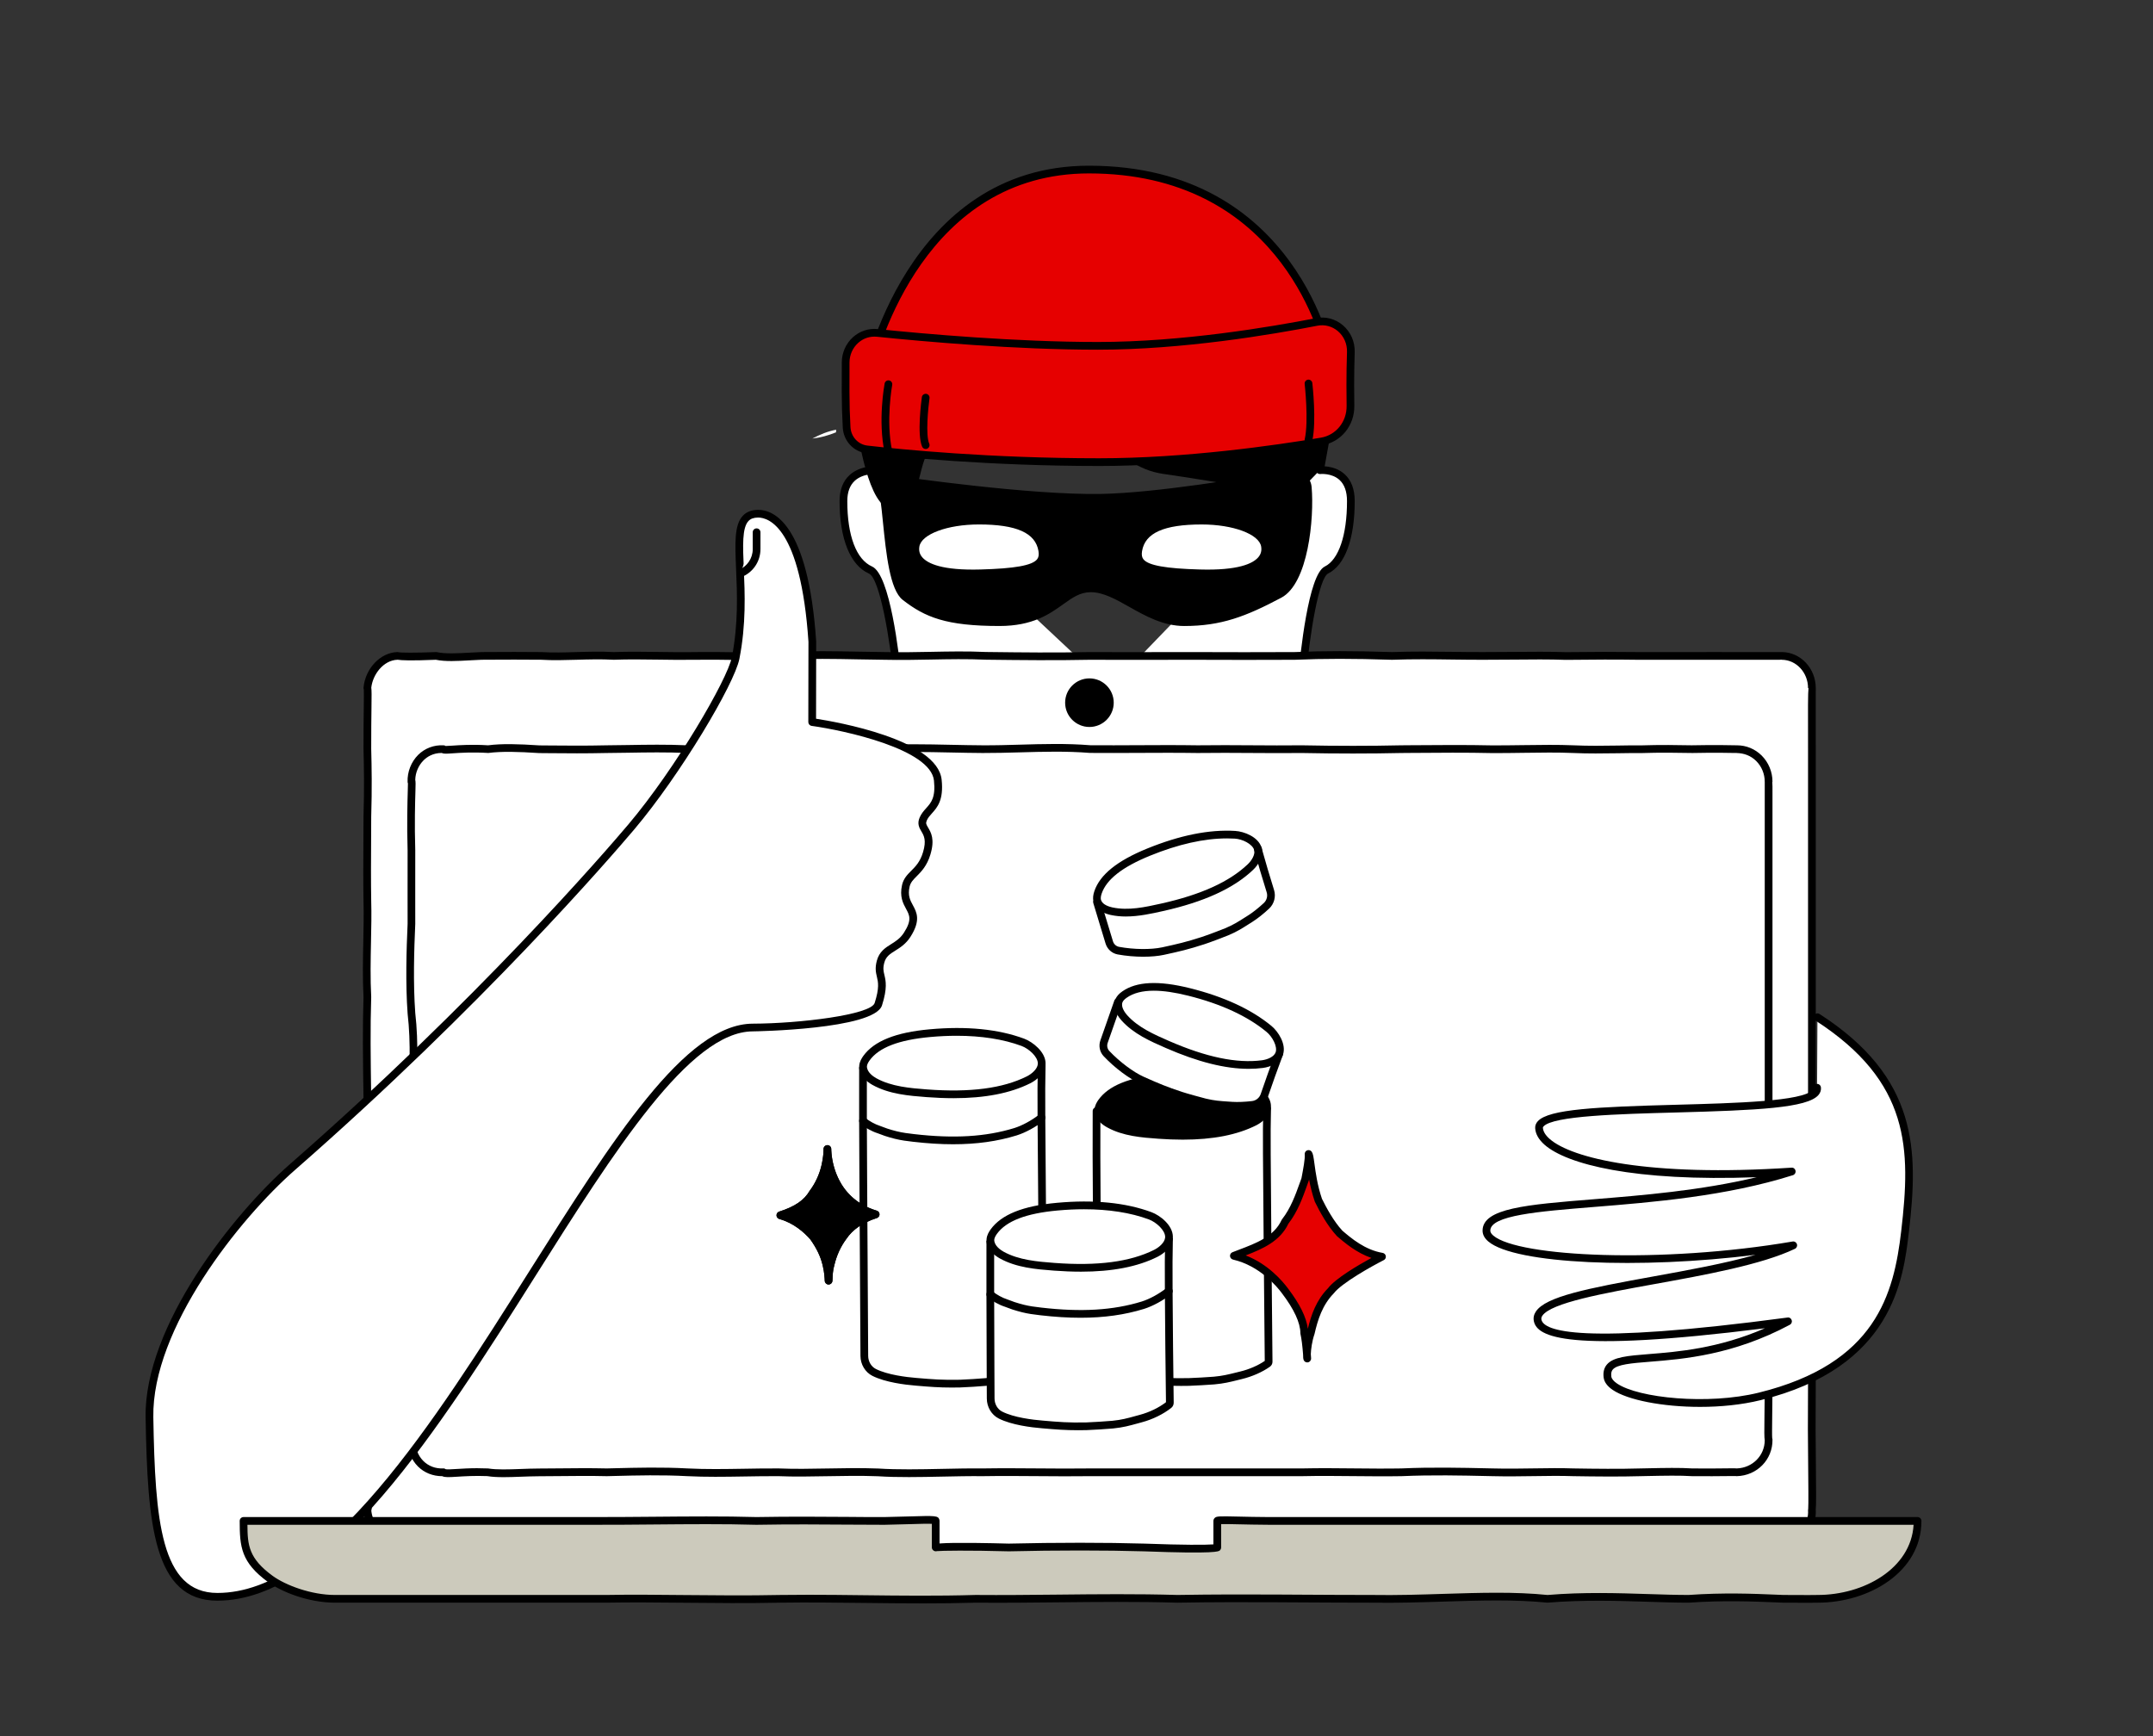 <svg width="279" height="225" viewBox="0 0 279 225" fill="none" xmlns="http://www.w3.org/2000/svg">
<rect x="0" y="0" width="279" height="225" fill="#333333" stroke="none"/>
<g clip-path="url(#clip0_14152_1176)">
<path d="M141.422 52.614C141.422 52.614 144.309 59.995 150.819 60.922C157.329 61.85 170.471 64.157 170.471 64.157L173.265 48.772L141.423 52.614H141.422Z" fill="black"/>
<path d="M170.472 64.658C170.443 64.658 170.413 64.656 170.384 64.65C170.253 64.628 157.175 62.335 150.748 61.418C144.026 60.46 141.078 53.108 140.956 52.796C140.899 52.652 140.913 52.49 140.993 52.358C141.072 52.225 141.208 52.137 141.362 52.119L173.205 48.277C173.36 48.256 173.519 48.316 173.629 48.43C173.737 48.545 173.785 48.706 173.757 48.862L170.963 64.248C170.919 64.49 170.708 64.658 170.472 64.658ZM142.157 53.03C142.997 54.761 145.814 59.706 150.888 60.428C156.621 61.246 167.619 63.154 170.067 63.58L172.651 49.35L142.157 53.03Z" fill="black"/>
<path d="M113.748 60.936C113.748 60.936 109.299 60.478 109.299 64.944C109.299 69.41 110.476 72.845 112.803 73.876C115.13 74.907 116.362 88.418 116.362 88.418H143.07" fill="white"/>
<path d="M143.069 88.918H116.362C116.103 88.918 115.887 88.721 115.864 88.463C115.364 82.975 114.02 74.962 112.601 74.333C110.184 73.264 108.798 69.842 108.798 64.944C108.798 63.481 109.241 62.339 110.114 61.55C111.581 60.226 113.711 60.427 113.798 60.439C114.072 60.467 114.272 60.711 114.244 60.986C114.217 61.259 113.987 61.465 113.697 61.433C113.678 61.436 111.911 61.272 110.779 62.297C110.128 62.888 109.798 63.778 109.798 64.943C109.798 69.426 110.967 72.515 113.005 73.418C115.342 74.452 116.518 84.842 116.817 87.917H143.069C143.345 87.917 143.569 88.141 143.569 88.417C143.569 88.693 143.345 88.918 143.069 88.918Z" fill="black"/>
<path d="M111.394 54.244C111.394 54.244 112.831 65.439 115.581 65.439C120.644 65.439 116.34 55.501 125.404 55.501" fill="black"/>
<path d="M115.581 65.939C112.545 65.939 111.147 56.251 110.897 54.308C110.862 54.035 111.055 53.784 111.33 53.748C111.594 53.711 111.854 53.906 111.89 54.181C112.448 58.519 114.006 64.939 115.581 64.939C117.273 64.939 117.672 63.668 118.23 61.419C118.941 58.56 119.825 55.001 125.403 55.001C125.679 55.001 125.903 55.225 125.903 55.501C125.903 55.777 125.679 56.001 125.403 56.001C120.607 56.001 119.892 58.878 119.201 61.66C118.679 63.764 118.138 65.939 115.581 65.939Z" fill="black"/>
<path d="M171.032 60.936C171.032 60.936 175.054 60.478 175.054 64.944C175.054 69.41 173.99 72.845 171.887 73.876C169.784 74.907 168.67 88.418 168.67 88.418H144.528" fill="white"/>
<path d="M168.67 88.917H144.528C144.252 88.917 144.028 88.693 144.028 88.417C144.028 88.141 144.252 87.917 144.528 87.917H168.211C168.482 84.838 169.545 74.465 171.667 73.426C173.475 72.541 174.554 69.369 174.554 64.944C174.554 63.704 174.221 62.775 173.564 62.184C172.564 61.286 171.105 61.431 171.087 61.433C170.82 61.454 170.566 61.264 170.536 60.991C170.506 60.718 170.702 60.47 170.975 60.439C171.053 60.433 172.883 60.237 174.222 61.433C175.106 62.221 175.553 63.402 175.553 64.944C175.553 69.833 174.296 73.252 172.106 74.325C170.95 74.891 169.704 81.956 169.168 88.459C169.147 88.719 168.93 88.917 168.67 88.917Z" fill="black"/>
<path d="M108.356 55.69C108.337 55.809 108.339 55.928 108.34 56.028C107.332 56.436 106.322 56.725 105.271 56.836C106.258 56.309 107.306 55.88 108.356 55.69Z" fill="white"/>
<path d="M139.546 135.782C132.289 135.782 126.803 132.303 123.367 129.221C119.27 125.545 116.759 121.194 116.748 120.262C116.727 118.339 116.879 116.118 117.041 113.768C117.338 109.448 117.645 104.98 116.881 102.041C116.812 101.773 116.973 101.501 117.239 101.431C117.51 101.36 117.78 101.524 117.849 101.789C118.653 104.886 118.34 109.435 118.037 113.836C117.877 116.166 117.726 118.367 117.747 120.25C117.873 121.322 126.12 136.197 141.688 134.677C149.611 133.888 154.468 130.217 157.148 127.277C159.807 124.36 160.915 121.561 161.095 121.072C161.08 119.823 160.907 106.019 160.436 102.229C160.402 101.956 160.596 101.706 160.871 101.671C161.142 101.628 161.395 101.832 161.429 102.106C161.928 106.112 162.09 120.539 162.097 121.15C162.097 121.207 162.089 121.261 162.072 121.315C162.029 121.442 157.615 134.095 141.787 135.672C141.022 135.746 140.274 135.781 139.546 135.781V135.782Z" fill="black"/>
<path d="M197.869 127.756C197.78 127.756 197.689 127.733 197.608 127.683C191.081 123.695 178.956 120.818 170.103 118.717C166.592 117.884 163.56 117.164 161.508 116.529C161.244 116.448 161.096 116.168 161.178 115.904C161.258 115.639 161.538 115.487 161.803 115.574C163.824 116.199 166.84 116.915 170.333 117.744C179.252 119.86 191.466 122.759 198.129 126.829C198.364 126.974 198.439 127.281 198.295 127.517C198.2 127.671 198.036 127.756 197.868 127.756H197.869Z" fill="black"/>
<path d="M51.297 147.294C51.167 147.294 51.037 147.244 50.94 147.144C50.747 146.947 50.751 146.63 50.948 146.437C64.66 133.017 90.164 124.296 105.402 119.085C110.688 117.277 114.864 115.851 117.024 114.766C117.267 114.643 117.571 114.741 117.696 114.989C117.819 115.236 117.719 115.537 117.473 115.661C115.251 116.775 111.047 118.213 105.726 120.032C90.568 125.216 65.197 133.89 51.647 147.152C51.55 147.247 51.423 147.295 51.297 147.295V147.294Z" fill="black"/>
<path d="M112.31 49.045C112.31 49.045 117.493 21.976 141.113 21.976C168.093 21.976 172.312 46.489 172.312 46.489L141.316 53.928L112.31 49.045Z" fill="#E60000"/>
<path d="M141.317 54.428C141.29 54.428 141.261 54.426 141.234 54.421L112.227 49.538C112.094 49.516 111.976 49.44 111.9 49.33C111.823 49.22 111.794 49.083 111.819 48.951C111.872 48.676 117.354 21.475 141.113 21.475C168.202 21.475 172.762 46.155 172.805 46.404C172.849 46.664 172.685 46.914 172.428 46.975L141.433 54.413C141.395 54.422 141.356 54.428 141.317 54.428ZM112.911 48.64L141.299 53.418L171.723 46.116C170.961 42.786 165.316 22.475 141.113 22.475C119.947 22.475 113.775 44.974 112.912 48.639L112.911 48.64Z" fill="black"/>
<path d="M142.733 64.514C150.236 64.362 162.289 62.286 167.258 61.454C168.353 61.271 169.376 62.052 169.47 63.159C169.802 67.051 169.074 75.287 165.809 77.019C161.499 79.306 158.308 80.63 153.459 80.63C148.61 80.63 145.078 76.248 141.359 76.248C137.64 76.248 136.675 80.63 129.519 80.63C122.363 80.63 119.912 79.397 117.283 77.352C115.362 75.857 115.111 68.479 114.577 64.618C114.404 63.363 115.379 62.253 116.646 62.253C116.646 62.253 133.329 64.705 142.732 64.514H142.733Z" fill="black"/>
<path d="M153.459 81.13C150.742 81.13 148.41 79.817 146.353 78.657C144.61 77.675 142.964 76.748 141.36 76.748C139.964 76.748 138.996 77.44 137.77 78.317C136.019 79.57 133.839 81.129 129.52 81.129C122.593 81.129 119.862 79.989 116.978 77.745C115.311 76.448 114.834 71.765 114.414 67.633C114.304 66.547 114.201 65.531 114.084 64.686C113.981 63.948 114.203 63.203 114.692 62.641C115.184 62.077 115.897 61.752 116.648 61.752C116.887 61.781 133.453 64.19 142.723 64.013C149.859 63.868 161.083 61.983 166.478 61.077L167.175 60.96C167.84 60.846 168.524 61.021 169.053 61.432C169.578 61.839 169.912 62.453 169.969 63.115C170.318 67.206 169.525 75.613 166.044 77.46C161.457 79.895 158.251 81.13 153.459 81.13ZM141.36 75.748C143.227 75.748 144.984 76.737 146.843 77.785C148.889 78.938 151.005 80.13 153.459 80.13C158.041 80.13 161.134 78.934 165.575 76.577C168.605 74.969 169.292 66.94 168.972 63.201C168.939 62.81 168.749 62.463 168.44 62.222C168.125 61.977 167.729 61.879 167.34 61.947L166.643 62.064C161.225 62.973 149.951 64.867 142.742 65.013C133.439 65.21 116.741 62.772 116.575 62.747C116.185 62.752 115.747 62.95 115.445 63.297C115.146 63.641 115.01 64.097 115.073 64.549C115.191 65.405 115.297 66.433 115.408 67.531C115.768 71.072 116.262 75.922 117.591 76.956C119.979 78.813 122.232 80.129 129.52 80.129C133.518 80.129 135.468 78.733 137.188 77.503C138.451 76.6 139.642 75.748 141.36 75.748Z" fill="black"/>
<path d="M147.5 71.346C147.183 73.296 148.651 74.12 155.472 74.306C162.292 74.493 164.24 72.737 163.924 70.762C163.608 68.787 159.992 67.47 155.728 67.47C151.464 67.47 148 68.274 147.5 71.346Z" fill="white"/>
<path d="M156.445 74.82C156.126 74.82 155.799 74.815 155.461 74.806C150.492 74.67 148.312 74.218 147.417 73.138C147.017 72.654 146.883 72.041 147.009 71.266C147.635 67.415 152.286 66.97 155.731 66.97C160.498 66.97 164.071 68.497 164.42 70.683C164.553 71.514 164.336 72.281 163.794 72.899C162.676 74.175 160.205 74.82 156.445 74.82ZM147.994 71.426C147.916 71.913 147.974 72.244 148.186 72.5C148.834 73.283 151.086 73.687 155.487 73.806C160.483 73.95 162.348 73.031 163.041 72.24C163.391 71.842 163.518 71.385 163.431 70.842C163.174 69.232 159.791 67.971 155.73 67.971C150.836 67.971 148.379 69.07 147.995 71.427L147.994 71.426Z" fill="black"/>
<path d="M135.066 71.346C135.383 73.296 133.915 74.12 127.094 74.306C120.274 74.493 118.326 72.737 118.642 70.762C118.958 68.787 122.574 67.47 126.838 67.47C131.102 67.47 134.566 68.274 135.066 71.346Z" fill="white"/>
<path d="M126.124 74.82C122.362 74.82 119.893 74.175 118.774 72.899C118.232 72.281 118.015 71.514 118.148 70.683C118.498 68.497 122.071 66.97 126.837 66.97C130.281 66.97 134.933 67.415 135.559 71.266C135.685 72.041 135.551 72.654 135.151 73.138C134.268 74.204 132.012 74.672 127.108 74.806C126.771 74.815 126.442 74.82 126.124 74.82ZM126.838 67.97C122.776 67.97 119.394 69.231 119.137 70.841C119.05 71.384 119.177 71.841 119.527 72.239C120.219 73.03 122.086 73.951 127.082 73.805C131.482 73.686 133.733 73.283 134.382 72.499C134.594 72.243 134.653 71.912 134.574 71.425C134.189 69.068 131.732 67.969 126.839 67.969L126.838 67.97Z" fill="black"/>
<path d="M109.712 55.39C109.798 56.876 110.912 58.08 112.346 58.244C117.12 58.791 128.461 59.892 142.413 59.892C153.725 59.892 165.388 58.205 171.257 57.215C173.452 56.845 175.041 54.878 175.004 52.583C174.991 51.794 174.983 50.896 174.983 49.895C174.983 48.37 175.012 46.921 175.053 45.643C175.132 43.171 172.98 41.26 170.625 41.722C164.448 42.933 153.078 44.822 142.282 44.822C131.557 44.822 119.753 43.77 113.694 43.145C111.494 42.918 109.592 44.693 109.586 46.974C109.583 48.095 109.581 49.393 109.581 50.813C109.581 52.592 109.642 54.172 109.712 55.39Z" fill="#E60000"/>
<path d="M142.412 60.391C128.228 60.391 116.621 59.237 112.289 58.741C110.605 58.547 109.311 57.15 109.212 55.419C109.124 53.872 109.079 52.322 109.079 50.813C109.079 49.393 109.081 48.094 109.084 46.973C109.088 45.718 109.615 44.527 110.531 43.702C111.422 42.901 112.574 42.524 113.743 42.648C119.811 43.273 131.587 44.321 142.28 44.321C153.14 44.321 164.639 42.384 170.528 41.231C171.764 40.985 173.04 41.321 174.015 42.149C175.035 43.016 175.594 44.295 175.551 45.658C175.504 47.106 175.481 48.531 175.481 49.894C175.481 50.892 175.49 51.788 175.502 52.575C175.543 55.136 173.792 57.294 171.338 57.708C165.392 58.71 153.727 60.392 142.411 60.392L142.412 60.391ZM110.21 55.361C110.282 56.606 111.204 57.609 112.403 57.747C116.717 58.242 128.28 59.392 142.412 59.392C153.654 59.392 165.257 57.719 171.173 56.722C173.136 56.391 174.536 54.654 174.503 52.591C174.49 51.8 174.482 50.899 174.482 49.895C174.482 48.521 174.505 47.085 174.552 45.627C174.586 44.569 174.155 43.58 173.367 42.911C172.628 42.284 171.661 42.032 170.721 42.212C164.797 43.373 153.226 45.321 142.281 45.321C131.544 45.321 119.728 44.269 113.642 43.642C112.738 43.555 111.878 43.834 111.201 44.446C110.495 45.081 110.088 46.003 110.085 46.975C110.082 48.095 110.08 49.392 110.08 50.812C110.08 52.303 110.123 53.833 110.21 55.361Z" fill="black"/>
<path d="M115.127 49.795C115.127 49.795 114.248 54.504 115.127 58.553V49.795Z" fill="white"/>
<path d="M115.127 59.052C114.897 59.052 114.689 58.892 114.639 58.658C113.748 54.557 114.599 49.898 114.636 49.702C114.687 49.431 114.951 49.249 115.219 49.303C115.49 49.354 115.669 49.615 115.618 49.886C115.61 49.932 114.769 54.547 115.615 58.446C115.674 58.717 115.503 58.982 115.233 59.041C115.197 59.049 115.161 59.052 115.127 59.052Z" fill="black"/>
<path d="M119.957 51.536C119.957 51.536 119.307 56.228 119.957 57.69V51.536Z" fill="white"/>
<path d="M119.956 58.19C119.765 58.19 119.582 58.08 119.499 57.893C118.811 56.345 119.393 51.962 119.461 51.468C119.498 51.193 119.756 51.012 120.024 51.041C120.297 51.079 120.489 51.331 120.451 51.604C120.276 52.871 119.928 56.394 120.413 57.486C120.525 57.738 120.411 58.034 120.159 58.146C120.093 58.175 120.024 58.19 119.956 58.19Z" fill="black"/>
<path d="M169.564 49.701C169.564 49.701 170.119 54.536 169.564 57.024V49.701Z" fill="white"/>
<path d="M169.564 57.524C169.528 57.524 169.492 57.52 169.455 57.512C169.185 57.451 169.017 57.184 169.076 56.914C169.607 54.539 169.073 49.806 169.067 49.758C169.036 49.485 169.233 49.237 169.507 49.204C169.755 49.169 170.028 49.369 170.061 49.644C170.083 49.844 170.62 54.591 170.052 57.132C169.999 57.364 169.793 57.524 169.564 57.524Z" fill="black"/>
<path d="M234.798 168.08C234.841 172 234.734 175.835 234.798 179.05C234.798 182.436 234.755 185.438 234.798 187.798C234.841 192.626 234.873 195.628 234.798 195.692C234.83 196.205 234.766 196.675 234.627 197.113H164.461C160.263 197.092 157.742 196.91 157.742 197.113V200.552C157.742 200.755 153.683 200.755 148.278 200.552C142.873 200.392 136.123 200.424 130.718 200.552C125.313 200.402 121.254 200.467 121.254 200.552V197.102C121.179 196.856 118.701 197.038 114.61 197.113C110.455 197.124 104.644 196.996 98 197.113C91.356 196.921 83.879 197.134 76.402 197.113H47.947C47.755 196.664 47.637 196.184 47.605 195.692C47.787 195.553 47.733 192.797 47.605 187.798C47.509 185.277 47.936 182.393 47.605 179.039C47.498 175.6 47.637 171.947 47.605 168.08C47.669 164.096 47.37 160.08 47.594 155.615C47.797 151.407 47.295 146.685 47.605 142.434C47.541 137.862 47.466 133.451 47.605 129.242C47.381 124.969 47.712 120.633 47.605 116.787C47.541 113.081 47.605 109.043 47.605 105.828C47.712 102.207 47.669 99.622 47.605 97.069C47.594 92.017 47.722 89.005 47.605 89.175C47.787 87.081 49.432 85.073 51.493 85.009C51.578 85.084 53.426 85.137 56.524 85.009C58.073 85.34 60.284 85.084 62.388 85.009C64.663 84.998 67.483 84.977 70.143 85.009C73.177 85.191 76.242 84.827 79.532 85.009C82.939 84.881 86.283 85.073 90.256 85.009C94.101 84.945 97.915 85.169 102.038 84.998C106.182 84.774 110.54 84.977 114.653 85.009C119.235 85.116 123.273 84.795 127.791 84.998C132.245 85.051 136.646 85.105 141.196 85.009C145.639 85.03 150.158 85.009 154.612 85.009C159.066 85.03 163.446 85.03 167.75 85.009C171.958 84.827 176.082 84.87 180.365 85.009C184.541 84.859 188.419 85.02 192.157 85.009C195.831 85.02 199.559 84.902 202.881 85.02C206.256 84.977 209.354 84.967 212.238 85.009C217.942 84.998 222.663 85.009 225.878 85.009C229.104 84.998 230.93 85.02 230.898 85.009C233.066 85.02 234.797 86.9 234.797 89.175C234.797 89.164 234.786 92.144 234.797 97.069V151.277C234.733 157.162 234.797 162.93 234.797 168.079L234.798 168.08ZM225.035 190.81C227.342 190.757 229.222 188.973 229.19 186.58C229.062 186.516 229.201 183.098 229.19 177.714C229.115 174.948 229.19 171.679 229.19 168.165C229.083 164.523 229.008 160.838 229.19 156.565C229.115 152.495 229.19 148.212 229.19 143.95V110.197C229.179 104.739 229.201 101.299 229.19 101.321C229.201 98.992 227.353 97.059 225.035 97.091C225.046 97.102 223.048 97.016 219.288 97.091C217.461 97.059 215.197 97.016 212.623 97.102C209.931 97.081 206.93 97.23 203.896 97.091C200.692 96.952 197.039 97.112 193.417 97.102C189.678 97.017 185.833 97.059 181.593 97.091C177.385 97.187 172.93 97.176 168.722 97.091C164.182 97.144 159.792 97.027 155.167 97.091C150.467 97.016 145.81 97.123 141.249 97.08C136.485 96.695 131.775 97.123 127.352 97.091C122.941 97.07 117.92 96.792 113.787 97.102C109.546 97.252 105.359 97.187 100.905 97.091C96.707 97.401 92.915 97.016 89.091 97.091C85.288 96.92 81.646 97.08 78.623 97.091C75.28 97.166 72.738 97.123 69.875 97.102C67.258 96.931 65.111 96.856 63.22 97.091C59.61 96.856 57.452 97.379 57.463 97.091C54.835 96.963 53.233 99.206 53.319 101.321C53.479 100.723 53.148 104.6 53.319 110.197C53.308 112.771 53.319 116.296 53.319 119.746C53.148 123.559 53.052 127.65 53.319 131.325C53.8 135.459 53.533 139.699 53.319 143.95C53.223 148.543 53.18 152.228 53.319 156.565C53.148 160.731 53.543 164.907 53.33 168.186C53.736 171.754 53.319 174.915 53.319 177.714C53.063 183.418 53.33 186.676 53.319 186.58C53.255 188.877 54.9 190.895 57.463 190.81C57.773 191.152 59.77 190.671 63.22 190.81C64.908 191.088 67.332 190.831 69.864 190.821C72.438 190.821 75.418 190.736 78.623 190.81C81.753 190.735 85.406 190.607 89.08 190.81C92.904 191.002 96.771 190.789 100.904 190.81C105.016 190.981 109.278 190.65 113.786 190.821C117.888 191.088 122.844 190.768 127.351 190.81C132.04 190.735 136.697 190.874 141.248 190.81H168.721C173.122 190.714 177.341 190.885 181.592 190.81C185.736 190.628 189.56 190.725 193.438 190.81C197.209 190.906 200.68 190.693 203.895 190.81C207.153 190.863 210.133 190.885 212.622 190.81C215.282 190.757 217.503 190.693 219.287 190.81C223.004 190.842 224.905 190.757 225.034 190.81H225.035ZM143.824 91.067C143.824 89.604 142.638 88.418 141.175 88.418C139.712 88.418 138.526 89.604 138.526 91.067C138.526 92.52 139.712 93.716 141.175 93.716C142.638 93.716 143.824 92.52 143.824 91.067Z" fill="white"/>
<path d="M229.191 186.579C229.223 188.972 227.343 190.755 225.036 190.809C224.908 190.756 223.007 190.841 219.289 190.809C217.505 190.692 215.283 190.756 212.624 190.809C210.135 190.884 207.155 190.862 203.897 190.809C200.682 190.692 197.21 190.905 193.44 190.809C189.563 190.724 185.739 190.627 181.594 190.809C177.343 190.884 173.124 190.713 168.723 190.809H141.25C136.7 190.873 132.043 190.734 127.353 190.809C122.845 190.766 117.889 191.087 113.788 190.82C109.28 190.649 105.019 190.98 100.906 190.809C96.772 190.788 92.906 191.001 89.082 190.809C85.408 190.606 81.755 190.734 78.625 190.809C75.421 190.734 72.44 190.82 69.866 190.82C67.334 190.831 64.91 191.087 63.222 190.809C59.772 190.67 57.774 191.151 57.465 190.809C54.901 190.894 53.257 188.876 53.321 186.579C53.332 186.675 53.065 183.417 53.321 177.713C53.321 174.914 53.738 171.753 53.332 168.185C53.546 164.906 53.15 160.729 53.321 156.564C53.182 152.227 53.225 148.542 53.321 143.949C53.535 139.698 53.802 135.457 53.321 131.324C53.054 127.65 53.15 123.559 53.321 119.745C53.321 116.295 53.31 112.77 53.321 110.196C53.15 104.599 53.481 100.722 53.321 101.32C53.236 99.205 54.838 96.962 57.465 97.09C57.454 97.378 59.612 96.855 63.222 97.09C65.113 96.855 67.26 96.93 69.877 97.101C72.74 97.122 75.282 97.165 78.625 97.09C81.648 97.079 85.29 96.919 89.093 97.09C92.917 97.015 96.709 97.4 100.907 97.09C105.361 97.186 109.548 97.25 113.789 97.101C117.923 96.791 122.943 97.069 127.354 97.09C131.776 97.122 136.487 96.695 141.251 97.079C145.812 97.122 150.469 97.015 155.169 97.09C159.794 97.026 164.184 97.143 168.724 97.09C172.932 97.175 177.387 97.186 181.595 97.09C185.836 97.058 189.681 97.015 193.419 97.101C197.04 97.112 200.693 96.951 203.898 97.09C206.932 97.229 209.933 97.079 212.625 97.101C215.199 97.016 217.464 97.058 219.29 97.09C223.05 97.015 225.047 97.101 225.037 97.09C227.355 97.058 229.203 98.991 229.192 101.32C229.203 101.299 229.181 104.738 229.192 110.196V143.949C229.192 148.211 229.117 152.494 229.192 156.564C229.01 160.837 229.085 164.522 229.192 168.164C229.192 171.678 229.117 174.947 229.192 177.713C229.203 183.096 229.064 186.515 229.192 186.579H229.191Z" fill="white"/>
<path d="M141.175 88.418C142.638 88.418 143.824 89.604 143.824 91.067C143.824 92.52 142.638 93.716 141.175 93.716C139.712 93.716 138.526 92.52 138.526 91.067C138.526 89.604 139.712 88.418 141.175 88.418Z" fill="black"/>
<path d="M47.948 197.611C47.755 197.611 47.57 197.498 47.489 197.308C47.271 196.802 47.143 196.268 47.107 195.722C47.101 195.625 47.123 195.53 47.169 195.447C47.286 194.847 47.187 190.953 47.106 187.809C47.068 186.799 47.112 185.737 47.159 184.612C47.231 182.876 47.305 181.081 47.108 179.087C47.044 177.033 47.065 174.969 47.087 172.783C47.103 171.253 47.119 169.686 47.106 168.083C47.131 166.47 47.099 164.888 47.064 163.214C47.013 160.781 46.961 158.266 47.096 155.588C47.189 153.659 47.13 151.569 47.074 149.548C47.008 147.166 46.939 144.703 47.107 142.397L47.095 141.646C47.033 137.303 46.974 133.202 47.106 129.225C46.979 126.836 47.03 124.394 47.079 122.032C47.117 120.196 47.152 118.463 47.106 116.801C47.062 114.268 47.079 111.533 47.092 109.12C47.099 107.964 47.106 106.854 47.106 105.828C47.214 102.122 47.166 99.475 47.106 97.081C47.101 94.833 47.124 92.996 47.14 91.657C47.153 90.601 47.163 89.675 47.147 89.373C47.115 89.299 47.1 89.217 47.108 89.132C47.323 86.651 49.284 84.576 51.478 84.509C51.556 84.503 51.607 84.518 51.666 84.539C51.98 84.586 53.687 84.626 56.504 84.509C56.548 84.511 56.589 84.512 56.629 84.52C57.739 84.758 59.24 84.673 60.831 84.585C61.343 84.556 61.86 84.527 62.371 84.509L63.301 84.504C65.394 84.492 67.831 84.481 70.15 84.509C71.66 84.598 73.134 84.556 74.696 84.509C76.263 84.463 77.884 84.416 79.56 84.509C81.397 84.439 83.245 84.464 85.203 84.491C86.807 84.514 88.464 84.539 90.249 84.508C91.869 84.482 93.521 84.506 95.116 84.529C97.34 84.561 99.638 84.594 102.018 84.497C105.005 84.334 108.123 84.396 111.138 84.453C112.324 84.476 113.5 84.499 114.658 84.508C116.724 84.554 118.702 84.516 120.612 84.479C122.926 84.434 125.32 84.384 127.814 84.499H127.937C132.441 84.553 136.695 84.605 141.186 84.509C144.162 84.524 147.157 84.517 150.148 84.514L154.613 84.509C159.068 84.529 163.446 84.529 167.749 84.509C171.481 84.346 175.385 84.348 180.383 84.509C183.071 84.412 185.667 84.444 188.178 84.478C189.527 84.496 190.851 84.515 192.157 84.509C193.464 84.509 194.777 84.501 196.075 84.488C198.477 84.466 200.749 84.444 202.899 84.52C206.506 84.475 209.571 84.471 212.246 84.509C216.252 84.501 219.776 84.506 222.632 84.507L225.879 84.509C227.777 84.503 229.193 84.509 230.03 84.509C230.485 84.511 230.762 84.513 230.849 84.509C230.867 84.509 230.884 84.503 230.902 84.507C233.326 84.519 235.298 86.612 235.298 89.173C235.298 89.209 235.287 92.18 235.298 97.066V151.275C235.255 155.254 235.27 159.136 235.284 162.891C235.291 164.673 235.298 166.408 235.298 168.078C235.319 169.94 235.305 171.788 235.292 173.559C235.278 175.513 235.265 177.358 235.298 179.038C235.298 180.235 235.293 181.375 235.287 182.456C235.278 184.456 235.269 186.257 235.298 187.787L235.306 188.712C235.349 193.478 235.364 195.066 235.294 195.658H235.297C235.332 196.212 235.267 196.751 235.104 197.262C235.02 197.524 234.74 197.667 234.475 197.586C234.212 197.502 234.067 197.221 234.151 196.957C234.278 196.56 234.327 196.154 234.299 195.72C234.295 195.659 234.302 195.601 234.32 195.544C234.364 195.113 234.339 192.282 234.306 188.72L234.298 187.8C234.27 186.268 234.278 184.459 234.287 182.451C234.293 181.371 234.298 180.232 234.298 179.047C234.265 177.364 234.278 175.512 234.292 173.551C234.305 171.786 234.318 169.944 234.298 168.083C234.298 166.409 234.291 164.676 234.284 162.895C234.269 159.137 234.255 155.251 234.298 151.269V97.067C234.286 91.677 234.282 89.842 234.358 89.173H234.298C234.298 87.161 232.773 85.517 230.897 85.507V85.495C230.701 85.511 230.424 85.51 230.027 85.508C229.194 85.506 227.778 85.501 225.881 85.508L222.631 85.506C219.775 85.504 216.25 85.499 212.24 85.508C209.563 85.47 206.506 85.472 202.888 85.519C200.733 85.442 198.474 85.463 196.083 85.487C194.781 85.501 193.452 85.508 192.156 85.508C190.851 85.51 189.517 85.494 188.164 85.477C185.666 85.443 183.082 85.409 180.383 85.508C175.376 85.346 171.497 85.346 167.772 85.508C163.447 85.528 159.067 85.528 154.611 85.508L150.149 85.513C147.158 85.516 144.159 85.521 141.195 85.508C136.695 85.602 132.236 85.55 127.925 85.499L127.785 85.497C125.306 85.387 123.037 85.432 120.631 85.478C118.708 85.516 116.72 85.553 114.642 85.507C113.489 85.498 112.309 85.475 111.12 85.452C108.124 85.394 105.025 85.336 102.066 85.495C99.653 85.596 97.338 85.562 95.101 85.527C93.439 85.503 91.871 85.478 90.265 85.506C88.461 85.535 86.799 85.512 85.188 85.488C83.245 85.462 81.408 85.436 79.551 85.506C77.869 85.415 76.27 85.461 74.725 85.506C73.139 85.551 71.642 85.594 70.114 85.504C67.827 85.478 65.395 85.489 63.306 85.5L62.391 85.505C61.903 85.523 61.393 85.551 60.887 85.579C59.255 85.671 57.713 85.756 56.484 85.507C53.233 85.642 52.001 85.581 51.509 85.501V85.505C49.695 85.561 48.308 87.399 48.113 89.116C48.166 89.476 48.157 90.187 48.139 91.665C48.122 93.001 48.1 94.833 48.105 97.063C48.165 99.46 48.214 102.123 48.105 105.838C48.105 106.851 48.098 107.963 48.091 109.121C48.077 111.528 48.061 114.257 48.105 116.773C48.152 118.454 48.116 120.2 48.077 122.047C48.029 124.392 47.978 126.816 48.104 129.21C47.973 133.206 48.032 137.296 48.093 141.627L48.105 142.421C47.939 144.721 48.006 147.158 48.073 149.515C48.13 151.555 48.188 153.665 48.094 155.633C47.961 158.277 48.013 160.773 48.064 163.188C48.099 164.872 48.131 166.462 48.106 168.083C48.12 169.681 48.103 171.254 48.087 172.79C48.065 174.965 48.043 177.019 48.106 179.019C48.307 181.049 48.228 182.962 48.158 184.651C48.112 185.755 48.069 186.798 48.106 187.775C48.258 193.725 48.263 195.278 48.116 195.789C48.155 196.175 48.253 196.552 48.408 196.911C48.516 197.165 48.399 197.459 48.145 197.567C48.081 197.595 48.014 197.608 47.948 197.608V197.611Z" fill="black"/>
<path d="M65.241 191.439C64.472 191.439 63.761 191.406 63.14 191.303C61.511 191.238 60.183 191.324 59.213 191.384C58.194 191.447 57.651 191.481 57.313 191.313C56.094 191.313 54.981 190.87 54.163 190.055C53.277 189.174 52.789 187.91 52.821 186.586C52.762 185.687 52.603 182.564 52.821 177.691C52.821 176.804 52.863 175.857 52.909 174.871C53.006 172.781 53.105 170.621 52.834 168.242C52.939 166.508 52.891 164.618 52.839 162.616C52.788 160.645 52.736 158.606 52.82 156.544C52.687 152.406 52.719 148.785 52.82 143.94L52.865 143.059C53.062 139.192 53.267 135.194 52.823 131.383C52.535 127.417 52.671 123.071 52.821 119.724L52.817 116.218C52.815 113.993 52.813 111.888 52.82 110.195C52.716 106.814 52.798 104.025 52.841 102.526C52.853 102.128 52.863 101.745 52.864 101.526C52.838 101.469 52.822 101.407 52.819 101.341C52.767 100.046 53.282 98.733 54.195 97.826C55.06 96.969 56.245 96.526 57.487 96.592C57.585 96.596 57.674 96.628 57.748 96.681C57.929 96.676 58.257 96.66 58.585 96.637C59.555 96.571 61.18 96.458 63.253 96.592C65.059 96.359 67.149 96.423 69.907 96.603L71.256 96.614C73.606 96.635 75.822 96.655 78.611 96.592C79.507 96.589 80.447 96.572 81.427 96.556C83.764 96.516 86.412 96.471 89.113 96.593C90.603 96.558 92.152 96.605 93.649 96.648C95.962 96.713 98.355 96.781 100.868 96.593C105.223 96.685 109.451 96.756 113.769 96.603C116.67 96.387 120.027 96.458 123.276 96.527C124.663 96.556 126.036 96.586 127.354 96.592C128.935 96.601 130.501 96.557 132.17 96.509C135.132 96.423 138.196 96.333 141.288 96.583C143.304 96.6 145.378 96.589 147.463 96.578C149.984 96.564 152.587 96.551 155.174 96.592C157.558 96.559 159.925 96.573 162.212 96.589C164.375 96.604 166.529 96.617 168.716 96.592C173.187 96.682 177.63 96.682 181.581 96.592L182.82 96.582C186.539 96.555 190.049 96.526 193.427 96.603C194.745 96.603 196.082 96.588 197.398 96.569C199.702 96.537 201.877 96.506 203.917 96.592C205.828 96.68 207.721 96.654 209.552 96.625C210.61 96.608 211.638 96.59 212.626 96.603C215.154 96.519 217.405 96.557 219.213 96.591C222.282 96.532 224.177 96.574 224.803 96.589L225.007 96.593C225.034 96.588 225.065 96.593 225.092 96.593C226.291 96.593 227.423 97.061 228.285 97.914C229.183 98.805 229.695 100.048 229.689 101.324H229.665C229.693 101.622 229.692 102.125 229.69 102.993C229.687 104.516 229.683 107.014 229.69 110.197V143.952C229.69 145.38 229.681 146.81 229.673 148.234C229.656 150.998 229.64 153.856 229.69 156.557C229.503 160.955 229.587 164.696 229.69 168.152C229.69 169.379 229.681 170.561 229.672 171.705C229.655 173.861 229.641 175.898 229.69 177.702C229.695 180.045 229.671 182.008 229.654 183.49C229.637 184.887 229.623 186.103 229.654 186.396C229.676 186.452 229.689 186.512 229.69 186.575C229.725 189.17 227.685 191.25 225.046 191.311C225.004 191.311 224.964 191.308 224.924 191.298C224.797 191.288 224.299 191.295 223.73 191.301C222.771 191.311 221.291 191.329 219.283 191.311C217.682 191.207 215.732 191.248 213.473 191.293L212.631 191.311C209.942 191.391 206.7 191.355 203.887 191.311C202.251 191.252 200.566 191.277 198.784 191.305C197.061 191.33 195.284 191.356 193.425 191.311L192.925 191.3C189.306 191.219 185.567 191.137 181.613 191.311C179.558 191.345 177.485 191.326 175.48 191.306C173.286 191.284 171.018 191.26 168.731 191.311H141.247C139.038 191.342 136.753 191.327 134.544 191.308C132.193 191.29 129.763 191.272 127.358 191.311C125.629 191.292 123.81 191.332 122.053 191.369C119.226 191.427 116.301 191.488 113.752 191.321C111.511 191.237 109.296 191.278 107.157 191.317C104.986 191.358 102.937 191.394 100.882 191.311C99.374 191.304 97.884 191.328 96.419 191.352C93.878 191.393 91.478 191.432 89.053 191.31C85.789 191.131 82.528 191.213 79.65 191.286L78.633 191.311C76.483 191.259 74.491 191.282 72.569 191.302C71.627 191.312 70.722 191.322 69.863 191.322C69.039 191.326 68.224 191.356 67.443 191.384C66.679 191.412 65.935 191.44 65.239 191.44L65.241 191.439ZM61.924 190.283C62.336 190.283 62.776 190.291 63.242 190.309C64.385 190.495 65.851 190.439 67.408 190.383C68.2 190.354 69.025 190.323 69.863 190.32C70.72 190.32 71.621 190.31 72.56 190.3C74.401 190.28 76.489 190.259 78.635 190.309L79.626 190.284C82.523 190.212 85.806 190.128 89.107 190.31C91.498 190.431 93.882 190.391 96.404 190.35C97.876 190.326 99.369 190.297 100.907 190.309C102.952 190.394 104.987 190.356 107.14 190.316C109.292 190.275 111.517 190.234 113.804 190.32C116.326 190.485 119.227 190.425 122.033 190.367C123.795 190.33 125.612 190.291 127.355 190.309C129.756 190.27 132.194 190.288 134.55 190.306C136.754 190.324 139.033 190.34 141.239 190.309H168.719C171.011 190.258 173.289 190.282 175.489 190.304C177.487 190.324 179.553 190.345 181.582 190.309C185.552 190.134 189.31 190.217 192.945 190.298L193.447 190.309C195.289 190.356 197.057 190.33 198.767 190.303C200.565 190.276 202.262 190.25 203.912 190.309C206.705 190.356 209.933 190.39 212.605 190.309L213.451 190.292C215.733 190.245 217.703 190.204 219.318 190.31C221.29 190.329 222.764 190.31 223.716 190.299C224.609 190.287 224.917 190.284 225.075 190.307C227.106 190.232 228.675 188.648 228.687 186.661C228.618 186.295 228.627 185.481 228.651 183.475C228.669 181.996 228.692 180.038 228.687 177.713C228.637 175.904 228.653 173.859 228.669 171.693C228.678 170.552 228.687 169.372 228.687 168.163C228.584 164.703 228.5 160.942 228.687 156.541C228.637 153.858 228.654 150.994 228.67 148.225C228.678 146.803 228.687 145.374 228.687 143.949V110.195C228.681 107.01 228.685 104.512 228.687 102.988C228.689 102.044 228.691 101.478 228.687 101.36C228.687 101.346 228.685 101.332 228.685 101.317C228.69 100.306 228.286 99.324 227.577 98.622C226.892 97.943 226.016 97.609 225.037 97.59V97.585C224.958 97.591 224.869 97.59 224.776 97.585C224.157 97.572 222.275 97.529 219.293 97.589C219.28 97.589 219.198 97.589 219.192 97.587C217.395 97.555 215.158 97.516 212.635 97.6C211.629 97.59 210.611 97.607 209.563 97.622C207.716 97.647 205.808 97.677 203.87 97.588C201.86 97.501 199.697 97.533 197.41 97.566C196.088 97.586 194.75 97.603 193.411 97.6C190.036 97.522 186.533 97.55 182.826 97.579L181.594 97.589C177.633 97.678 173.175 97.678 168.709 97.589C166.526 97.613 164.369 97.601 162.203 97.586C159.92 97.57 157.558 97.556 155.17 97.589C152.579 97.549 149.981 97.563 147.466 97.575C145.375 97.586 143.297 97.596 141.24 97.578C138.169 97.332 135.132 97.421 132.196 97.505C130.517 97.553 128.937 97.593 127.344 97.589C126.022 97.582 124.643 97.553 123.25 97.524C120.025 97.457 116.69 97.385 113.819 97.599C109.455 97.751 105.213 97.683 100.889 97.589C98.37 97.777 95.952 97.708 93.616 97.644C92.061 97.6 90.593 97.562 89.095 97.589C86.393 97.468 83.76 97.513 81.44 97.553C80.454 97.57 79.51 97.586 78.62 97.589C75.823 97.653 73.599 97.632 71.242 97.611L69.866 97.599C67.137 97.422 65.097 97.357 63.277 97.584C61.178 97.456 59.593 97.566 58.649 97.631C57.848 97.688 57.493 97.711 57.256 97.583H57.241C56.099 97.583 55.339 98.093 54.893 98.534C54.231 99.19 53.836 100.12 53.811 101.059C53.871 101.293 53.858 101.726 53.833 102.551C53.79 104.039 53.709 106.809 53.812 110.177C53.805 111.887 53.807 113.989 53.809 116.212L53.812 119.742C53.663 123.083 53.528 127.392 53.812 131.285C54.263 135.157 54.056 139.197 53.856 143.105L53.812 143.971C53.712 148.784 53.68 152.392 53.812 156.544C53.728 158.609 53.781 160.631 53.831 162.586C53.883 164.61 53.933 166.523 53.822 168.213C54.099 170.582 53.994 172.883 53.9 174.912C53.855 175.883 53.812 176.814 53.812 177.709C53.593 182.587 53.754 185.674 53.809 186.505C53.811 186.533 53.809 186.562 53.807 186.589H53.812C53.782 187.647 54.164 188.649 54.859 189.341C55.528 190.005 56.425 190.356 57.439 190.305C57.551 190.295 57.671 190.339 57.764 190.411C57.953 190.455 58.557 190.417 59.143 190.381C59.869 190.336 60.791 190.278 61.915 190.278L61.924 190.283Z" fill="black"/>
<path d="M141.175 94.216C139.439 94.216 138.027 92.803 138.027 91.067C138.027 89.331 139.439 87.919 141.175 87.919C142.911 87.919 144.324 89.331 144.324 91.067C144.324 92.803 142.911 94.216 141.175 94.216ZM141.175 88.918C139.99 88.918 139.027 89.882 139.027 91.066C139.027 92.25 139.991 93.215 141.175 93.215C142.359 93.215 143.324 92.251 143.324 91.066C143.324 89.881 142.36 88.918 141.175 88.918Z" fill="black"/>
<path d="M134.991 137.96C134.946 139.85 134.937 142.223 134.956 144.85C134.97 148.538 135.174 172.242 135.222 176.27C135.223 176.375 135.178 176.475 135.096 176.54C134.075 177.348 132.729 177.978 131.477 178.313C130.068 178.696 129.269 178.957 127.819 179.104C127.227 179.161 124.99 179.308 124.398 179.318C122.153 179.36 120.93 179.271 118.696 179.078C117.036 178.944 114.756 178.611 113.278 177.866C112.481 177.465 112.009 176.617 112.005 175.725C111.99 171.962 111.833 148.616 111.833 145.265C111.826 142.533 111.835 140.114 111.835 138.309" fill="white"/>
<path d="M123.369 179.827C121.665 179.827 120.49 179.734 118.653 179.576C117.278 179.465 114.719 179.151 113.053 178.312C112.116 177.841 111.509 176.826 111.504 175.726C111.498 174.253 111.471 169.78 111.44 164.68C111.391 156.749 111.333 147.304 111.333 145.264C111.328 143.433 111.331 141.743 111.333 140.282L111.335 138.308H112.335L112.333 140.284C112.331 141.743 112.328 143.432 112.333 145.263C112.333 147.303 112.392 156.745 112.44 164.674C112.471 169.775 112.499 174.249 112.504 175.722C112.507 176.449 112.9 177.116 113.502 177.419C115.017 178.182 117.432 178.473 118.735 178.579C120.889 178.764 122.124 178.86 124.387 178.816C124.966 178.806 127.21 178.659 127.769 178.604C128.974 178.483 129.696 178.284 130.789 177.982L131.346 177.829C132.578 177.499 133.802 176.907 134.721 176.197C134.673 172.192 134.47 148.581 134.455 144.85C134.435 142.079 134.447 139.755 134.49 137.947L135.49 137.97C135.447 139.769 135.435 142.081 135.455 144.844C135.47 148.6 135.676 172.489 135.722 176.262C135.724 176.526 135.61 176.768 135.408 176.929C134.378 177.743 132.993 178.423 131.606 178.794L131.055 178.945C129.955 179.249 129.16 179.468 127.868 179.598C127.281 179.656 125.015 179.805 124.405 179.815C124.035 179.822 123.692 179.825 123.368 179.825L123.369 179.827Z" fill="black"/>
<path d="M164.204 143.675C164.16 145.293 164.15 147.326 164.166 149.576C164.177 152.735 164.354 173.036 164.398 176.486C164.399 176.576 164.356 176.661 164.277 176.717C163.302 177.409 162.017 177.95 160.821 178.238C159.476 178.567 158.713 178.791 157.329 178.918C156.764 178.967 154.628 179.094 154.063 179.104C151.92 179.142 150.752 179.066 148.62 178.903C147.036 178.789 144.86 178.506 143.449 177.869C142.689 177.526 142.238 176.8 142.235 176.036C142.223 172.813 142.09 152.818 142.092 149.948C142.087 147.608 142.097 145.536 142.098 143.991" fill="white"/>
<path d="M153.044 179.614C151.444 179.614 150.325 179.535 148.582 179.402C147.272 179.308 144.834 179.044 143.243 178.326C142.331 177.913 141.739 177.015 141.735 176.039C141.73 174.785 141.708 170.992 141.681 166.657C141.639 159.848 141.59 151.702 141.591 149.949C141.588 148.408 141.591 146.982 141.595 145.747L141.598 143.992C141.598 143.716 141.822 143.492 142.098 143.492C142.374 143.492 142.598 143.717 142.598 143.992L142.595 145.75C142.591 146.983 142.588 148.407 142.591 149.948C142.591 151.702 142.639 159.844 142.681 166.651C142.707 170.987 142.73 174.781 142.735 176.035C142.737 176.621 143.098 177.163 143.655 177.415C145.104 178.068 147.41 178.315 148.656 178.404C150.718 178.563 151.899 178.65 154.054 178.604C154.619 178.594 156.736 178.468 157.285 178.42C158.438 178.315 159.129 178.142 160.176 177.882L160.701 177.752C161.866 177.473 163.022 176.972 163.896 176.373C163.848 172.498 163.675 152.519 163.665 149.578C163.648 147.196 163.661 145.205 163.703 143.661C163.711 143.386 163.901 143.191 164.217 143.175C164.493 143.183 164.71 143.412 164.703 143.689C164.661 145.222 164.648 147.202 164.665 149.573C164.676 152.546 164.852 172.913 164.897 176.479C164.9 176.736 164.775 176.977 164.564 177.126C163.582 177.823 162.259 178.406 160.936 178.724L160.416 178.853C159.364 179.115 158.604 179.303 157.373 179.416C156.81 179.465 154.649 179.594 154.07 179.604C153.702 179.611 153.362 179.614 153.042 179.614H153.044Z" fill="black"/>
<path d="M134.984 137.96C134.991 137.899 134.991 137.846 134.99 137.793C134.974 136.647 133.621 135.488 132.553 135.086C128.827 133.702 124.459 133.536 120.497 133.899C117.78 134.146 113.977 134.789 112.28 137.138C112.056 137.451 111.869 137.794 111.842 138.173C111.835 138.219 111.835 138.264 111.835 138.31C111.848 139.107 112.578 139.754 113.284 140.159C115.339 141.305 117.765 141.508 120.101 141.688C124.598 142.027 129.514 141.832 133.284 139.946C134.067 139.553 134.9 138.818 134.984 137.96Z" fill="white"/>
<path d="M123.55 142.324C122.447 142.324 121.287 142.278 120.065 142.186C117.796 142.011 115.226 141.813 113.042 140.595C112.409 140.233 111.355 139.458 111.336 138.318C111.336 138.239 111.338 138.17 111.349 138.099C111.384 137.591 111.665 137.139 111.874 136.847C113.263 134.925 116.068 133.798 120.453 133.4C125.24 132.962 129.375 133.371 132.728 134.617C133.832 135.032 135.471 136.325 135.491 137.786C135.491 137.855 135.491 137.928 135.482 138.012C135.375 139.092 134.393 139.95 133.508 140.393C130.924 141.686 127.646 142.325 123.55 142.325V142.324ZM123.971 134.236C122.866 134.236 121.72 134.29 120.543 134.397C116.463 134.768 113.893 135.76 112.686 137.431C112.464 137.742 112.357 137.983 112.341 138.209C112.347 138.973 113.177 139.521 113.533 139.726C115.52 140.834 117.974 141.023 120.139 141.19C125.718 141.606 129.947 141.057 133.06 139.499C133.725 139.166 134.424 138.546 134.486 137.913V137.905C134.491 137.868 134.491 137.836 134.49 137.802C134.478 136.965 133.365 135.926 132.378 135.554C130.026 134.681 127.163 134.236 123.971 134.236Z" fill="black"/>
<path d="M123.533 148.296C121.904 148.296 120.173 148.188 118.31 147.972C117.598 147.892 116.769 147.789 115.97 147.589C115.527 147.485 115.09 147.348 114.655 147.21C114.417 147.133 114.285 147.079 114.152 147.024C114.038 146.978 113.924 146.931 113.725 146.867C113.001 146.641 112.043 146.116 111.504 145.645C111.295 145.463 111.274 145.148 111.455 144.94C111.636 144.729 111.952 144.709 112.16 144.891C112.602 145.276 113.423 145.725 114.028 145.913C114.265 145.991 114.397 146.044 114.528 146.098C114.643 146.145 114.757 146.192 114.959 146.257C115.367 146.386 115.778 146.516 116.205 146.615C116.952 146.803 117.741 146.9 118.423 146.976C123.62 147.58 127.755 147.33 131.448 146.194C132.45 145.881 133.663 145.224 134.621 144.477C134.918 144.197 135.475 144.427 135.474 144.833C135.474 144.981 135.41 145.115 135.306 145.207C135.3 145.213 135.294 145.219 135.287 145.224C134.2 146.079 132.883 146.793 131.745 147.149C129.25 147.917 126.57 148.295 123.532 148.295L123.533 148.296Z" fill="black"/>
<path d="M164.619 115.486C164.833 116.161 164.64 116.901 164.125 117.387C163.417 118.048 162.633 118.669 162.045 119.037C160.876 119.773 160.221 120.235 158.953 120.766C158.436 120.982 156.457 121.731 155.918 121.897C153.903 122.553 152.781 122.813 150.71 123.264C149.146 123.599 146.848 123.555 144.923 123.202C144.36 123.098 143.911 122.684 143.745 122.137C143.225 120.437 142.701 118.709 142.162 116.92L142.237 116.887C142.494 117.562 143.292 117.927 144.025 118.088C146.193 118.558 148.436 118.07 150.6 117.587C154.756 116.657 159.142 115.123 162.032 112.376C162.64 111.799 163.202 110.877 163.016 110.064C163.023 110.089 163.027 110.111 163.035 110.132C163.582 112.091 164.103 113.833 164.619 115.486Z" fill="white"/>
<path d="M164.201 143.337L164.195 143.51C164.107 144.314 163.324 145.004 162.595 145.38C159.043 147.178 154.41 147.388 150.162 147.084C147.946 146.924 145.655 146.746 143.717 145.672C143.077 145.324 142.428 144.767 142.341 144.065C142.333 143.979 142.333 143.892 142.339 143.806C142.362 143.453 142.543 143.124 142.746 142.834C144.34 140.608 147.932 139.973 150.491 139.728C154.237 139.366 158.354 139.498 161.882 140.794C162.897 141.161 164.183 142.25 164.202 143.338L164.201 143.337Z" fill="black"/>
<path d="M163.016 110.063C163.202 110.875 162.64 111.798 162.032 112.375C159.142 115.122 154.757 116.655 150.6 117.586C148.436 118.07 146.192 118.558 144.025 118.087C143.293 117.927 142.494 117.562 142.237 116.886C142.208 116.825 142.189 116.76 142.174 116.696C142.099 116.344 142.172 115.979 142.289 115.64C143.178 113.048 146.439 111.415 148.823 110.443C152.306 109.021 156.295 107.962 160.042 108.187C161.119 108.251 162.658 108.924 162.986 109.959C162.993 109.988 163.004 110.016 163.012 110.045C163.012 110.052 163.016 110.056 163.016 110.063Z" fill="white"/>
<path d="M145.903 118.778C145.241 118.778 144.578 118.719 143.922 118.577C143.279 118.436 142.148 118.053 141.772 117.065C141.74 117.005 141.712 116.905 141.69 116.813C141.605 116.407 141.648 115.975 141.819 115.479C142.548 113.354 144.778 111.555 148.637 109.981C152.857 108.258 156.696 107.479 160.075 107.689C161.225 107.757 163.038 108.461 163.466 109.809L163.499 109.917L162.561 110.168L163.507 109.952C163.744 110.993 163.08 112.074 162.379 112.738C159.857 115.137 156.04 116.883 150.713 118.075C149.209 118.41 147.562 118.777 145.904 118.777L145.903 118.778ZM159.006 108.657C156.03 108.657 152.675 109.412 149.013 110.906C145.437 112.365 143.393 113.967 142.763 115.802C142.653 116.124 142.62 116.383 142.664 116.594L142.706 116.708C142.922 117.276 143.776 117.52 144.134 117.599C146.22 118.048 148.391 117.567 150.493 117.098C155.638 115.948 159.3 114.284 161.688 112.013C162.205 111.524 162.665 110.765 162.53 110.174L163.011 110.037L162.525 110.157C162.274 109.366 160.998 108.744 160.012 108.685C159.682 108.665 159.346 108.656 159.005 108.656L159.006 108.657Z" fill="black"/>
<path d="M148.175 123.992C147.082 123.992 145.916 123.892 144.833 123.694C144.089 123.555 143.489 123.014 143.267 122.282C142.747 120.582 142.223 118.853 141.684 117.064C141.604 116.799 141.754 116.52 142.018 116.441C142.289 116.359 142.561 116.51 142.641 116.775C143.18 118.564 143.704 120.291 144.224 121.99C144.337 122.365 144.64 122.64 145.015 122.711C146.942 123.064 149.137 123.088 150.606 122.774C152.593 122.341 153.725 122.085 155.763 121.42C156.272 121.264 158.236 120.523 158.761 120.304C159.808 119.865 160.403 119.487 161.303 118.914L161.779 118.613C162.341 118.261 163.109 117.651 163.785 117.02C164.157 116.668 164.299 116.124 164.143 115.634C163.57 113.797 163.05 112.041 162.554 110.265L163.017 110.062L163.499 109.932C163.499 109.932 163.508 109.964 163.509 109.968C164.01 111.763 164.527 113.509 165.097 115.334C165.367 116.186 165.119 117.134 164.468 117.748C163.737 118.432 162.931 119.07 162.311 119.459L161.839 119.758C160.93 120.336 160.273 120.753 159.147 121.225C158.649 121.433 156.631 122.199 156.066 122.372C153.99 123.049 152.837 123.31 150.817 123.75C150.069 123.91 149.151 123.99 148.175 123.99V123.992Z" fill="black"/>
<path d="M162.546 110.226L162.514 110.046H163.514H163.014L163.486 109.884L163.518 110.064H162.518H163.018L162.546 110.226Z" fill="black"/>
<path d="M163.013 110.545C162.79 110.545 162.588 110.397 162.53 110.171C162.46 109.904 162.608 109.588 162.876 109.519C163.145 109.443 163.404 109.567 163.475 109.833L163.497 109.919C163.567 110.186 163.407 110.459 163.14 110.528C163.098 110.54 163.056 110.545 163.014 110.545H163.013Z" fill="black"/>
<path d="M153.252 147.699C152.26 147.699 151.219 147.66 150.125 147.582C147.972 147.425 145.531 147.247 143.474 146.108C142.923 145.808 141.974 145.149 141.844 144.126C141.831 143.994 141.83 143.879 141.84 143.765C141.873 143.26 142.139 142.827 142.336 142.546C143.65 140.709 146.301 139.626 150.442 139.229C154.98 138.794 158.884 139.161 162.053 140.324C163.105 140.706 164.676 141.926 164.7 143.329C164.7 143.368 164.697 143.406 164.689 143.443C164.694 143.482 164.695 143.523 164.689 143.564C164.579 144.576 163.652 145.395 162.822 145.824C160.34 147.081 157.188 147.7 153.25 147.7L153.252 147.699ZM154.004 140.05C152.898 140.05 151.741 140.109 150.538 140.225C146.701 140.592 144.285 141.54 143.151 143.124C142.951 143.41 142.849 143.639 142.837 143.838C142.832 143.902 142.833 143.961 142.837 144.019C142.911 144.604 143.643 145.063 143.954 145.232C145.822 146.266 148.046 146.428 150.196 146.585C155.452 146.965 159.429 146.421 162.368 144.934C162.981 144.617 163.633 144.036 163.696 143.455C163.698 143.438 163.701 143.421 163.704 143.404C163.702 143.385 163.7 143.366 163.7 143.346C163.686 142.562 162.638 141.6 161.71 141.263C159.512 140.456 156.931 140.05 154.004 140.05Z" fill="black"/>
<path d="M151.489 160.444C151.444 162.334 151.435 164.707 151.454 167.334C151.468 171.022 151.548 177.77 151.597 181.798C151.598 181.903 151.553 182.003 151.471 182.068C150.45 182.876 149.104 183.506 147.852 183.841C146.443 184.224 145.644 184.485 144.194 184.632C143.602 184.689 141.365 184.836 140.773 184.846C138.528 184.888 137.305 184.799 135.071 184.606C133.411 184.472 131.131 184.139 129.653 183.394C128.856 182.993 128.384 182.145 128.38 181.253C128.365 177.49 128.331 171.099 128.331 167.749C128.324 165.017 128.333 162.598 128.333 160.793" fill="white"/>
<path d="M139.744 185.357C138.037 185.357 136.863 185.264 135.028 185.105C133.654 184.995 131.096 184.683 129.427 183.841C128.492 183.371 127.884 182.357 127.879 181.256L127.863 177.679C127.847 174.212 127.83 170.181 127.83 167.75C127.825 165.919 127.828 164.227 127.83 162.767L127.832 160.794H128.832L128.83 162.769C128.828 164.228 128.825 165.918 128.83 167.749C128.83 170.18 128.848 174.209 128.863 177.675L128.879 181.252C128.882 181.98 129.274 182.645 129.877 182.948C131.394 183.713 133.807 184.003 135.11 184.108C137.262 184.295 138.493 184.394 140.762 184.346C141.341 184.336 143.559 184.191 144.145 184.134C145.352 184.012 146.076 183.812 147.17 183.509L147.72 183.359C148.952 183.029 150.177 182.436 151.095 181.726C151.045 177.69 150.967 171.001 150.952 167.336C150.932 164.565 150.944 162.241 150.987 160.432L151.987 160.455C151.944 162.255 151.932 164.567 151.952 167.33C151.967 171.018 152.046 177.765 152.096 181.792C152.098 182.053 151.98 182.303 151.779 182.461C150.753 183.273 149.368 183.953 147.98 184.324L147.437 184.472C146.333 184.777 145.537 184.997 144.244 185.128C143.627 185.188 141.39 185.335 140.78 185.345C140.41 185.352 140.067 185.355 139.743 185.355L139.744 185.357Z" fill="black"/>
<path d="M128.334 161.046C128.197 161.046 128.086 160.937 128.084 160.8C128.082 160.662 128.192 160.548 128.33 160.546L151.485 160.193H151.489C151.626 160.193 151.737 160.302 151.739 160.439C151.741 160.577 151.631 160.691 151.493 160.693L128.338 161.046H128.334Z" fill="black"/>
<path d="M151.482 160.443C151.489 160.382 151.489 160.329 151.488 160.276C151.472 159.13 150.119 157.971 149.051 157.569C145.325 156.185 140.957 156.019 136.995 156.382C134.278 156.629 130.475 157.272 128.778 159.621C128.554 159.934 128.367 160.277 128.34 160.656C128.333 160.702 128.333 160.747 128.333 160.793C128.346 161.59 129.076 162.237 129.782 162.642C131.837 163.788 134.263 163.991 136.599 164.171C141.096 164.51 146.012 164.315 149.782 162.429C150.565 162.036 151.398 161.302 151.482 160.444V160.443Z" fill="white"/>
<path d="M140.047 164.809C138.944 164.809 137.784 164.763 136.563 164.671C134.294 164.496 131.724 164.298 129.54 163.079C128.907 162.717 127.853 161.943 127.834 160.803C127.834 160.724 127.836 160.654 127.847 160.583C127.882 160.073 128.164 159.623 128.373 159.331C129.76 157.41 132.565 156.283 136.951 155.885C141.74 155.446 145.871 155.855 149.226 157.101C150.363 157.53 151.968 158.794 151.989 160.27C151.989 160.341 151.989 160.413 151.98 160.495C151.873 161.575 150.891 162.434 150.006 162.878C147.421 164.171 144.142 164.81 140.047 164.81V164.809ZM140.474 156.719C139.367 156.719 138.22 156.773 137.041 156.881C132.96 157.252 130.391 158.244 129.184 159.915C128.965 160.221 128.855 160.469 128.839 160.693C128.845 161.456 129.675 162.003 130.031 162.208C132.018 163.317 134.472 163.507 136.637 163.674C142.215 164.093 146.444 163.539 149.558 161.982C150.223 161.649 150.922 161.03 150.984 160.396V160.387C150.989 160.35 150.989 160.319 150.988 160.285C150.976 159.449 149.863 158.408 148.875 158.036C146.525 157.163 143.664 156.719 140.474 156.719Z" fill="black"/>
<path d="M140.03 170.781C138.401 170.781 136.67 170.673 134.807 170.457C133.928 170.357 133.193 170.255 132.467 170.074C132.035 169.971 131.611 169.84 131.187 169.707C130.916 169.619 130.783 169.564 130.651 169.511C130.537 169.464 130.423 169.418 130.223 169.353C129.5 169.128 128.542 168.602 128.001 168.131C127.793 167.95 127.771 167.634 127.952 167.426C128.133 167.218 128.448 167.195 128.657 167.377C129.1 167.763 129.921 168.212 130.525 168.399C130.763 168.476 130.896 168.531 131.028 168.585C131.142 168.632 131.256 168.678 131.456 168.743C131.887 168.878 132.288 169.004 132.703 169.102C133.381 169.271 134.079 169.368 134.92 169.462C140.116 170.066 144.253 169.817 147.945 168.68C148.946 168.368 150.158 167.711 151.115 166.965C151.409 166.684 151.971 166.91 151.97 167.319C151.97 167.463 151.909 167.592 151.813 167.683C151.803 167.693 151.793 167.703 151.784 167.71C150.697 168.565 149.38 169.279 148.242 169.635C145.747 170.403 143.068 170.781 140.03 170.781Z" fill="black"/>
<path d="M179.081 162.869C179.081 162.869 173.769 165.57 172.447 167.307C170.884 168.896 170.27 170.963 169.854 172.778C169.4 174.064 169.286 175.743 169.401 176.07C169.388 175.947 169.283 173.988 169.011 172.772C169.002 171.333 168.209 169.522 166.496 167.271C165.515 165.948 163.236 163.525 159.892 162.752C162.622 161.694 165.346 160.879 166.529 158.324C167.88 156.611 168.557 154.392 169.124 152.862C169.427 151.297 169.632 150.2 169.572 149.551C169.859 149.966 169.848 152.629 170.834 155.522C171.496 156.864 172.421 158.569 173.585 159.833C174.78 160.857 176.65 162.456 179.09 162.866C178.499 163.068 179.081 162.869 179.081 162.869Z" fill="#E60000"/>
<path d="M169.401 176.568C169.193 176.568 169.003 176.439 168.93 176.237C168.88 176.095 168.859 175.852 168.863 175.548C168.773 174.383 168.66 173.487 168.524 172.882C168.516 172.847 168.512 172.812 168.512 172.776C168.503 171.418 167.691 169.668 166.099 167.575C165.493 166.758 163.256 164.044 159.781 163.241C159.567 163.191 159.41 163.009 159.394 162.79C159.378 162.57 159.507 162.367 159.712 162.288L160.486 161.991C162.853 161.093 165.09 160.245 166.075 158.116C166.092 158.081 166.112 158.047 166.137 158.016C167.252 156.601 167.896 154.802 168.413 153.358L168.655 152.689C168.888 151.451 169.13 150.208 169.074 149.598C169.053 149.371 169.188 149.16 169.401 149.082C169.617 149.007 169.854 149.08 169.983 149.268C170.155 149.516 170.212 149.906 170.339 150.843C170.488 151.951 170.715 153.625 171.307 155.362C171.872 156.499 172.791 158.235 173.953 159.496C175.088 160.464 176.868 161.987 179.173 162.375C179.399 162.413 179.569 162.6 179.588 162.828C179.606 163.045 179.482 163.246 179.283 163.329C177.813 164.078 173.866 166.269 172.845 167.611C171.358 169.129 170.766 171.042 170.342 172.89C170.016 173.821 169.883 174.9 169.862 175.496C169.875 175.662 169.884 175.8 169.891 175.899L169.899 176.02C169.922 176.271 169.755 176.502 169.508 176.556C169.472 176.564 169.436 176.568 169.401 176.568ZM161.425 162.702C164.314 163.823 166.172 165.994 166.898 166.973C168.448 169.01 169.297 170.734 169.476 172.215C169.916 170.395 170.58 168.491 172.091 166.956C173.057 165.683 176.05 163.937 177.715 163.028C175.762 162.354 174.238 161.05 173.26 160.213C171.969 158.816 171.003 156.994 170.386 155.743C170.03 154.705 169.799 153.715 169.637 152.842C169.63 152.88 169.622 152.918 169.616 152.957L169.355 153.693C168.819 155.191 168.152 157.052 166.959 158.588C165.884 160.851 163.667 161.84 161.425 162.702Z" fill="black"/>
<path d="M156.153 140.192C156.049 140.192 155.943 140.16 155.853 140.092C155.632 139.926 155.585 139.612 155.75 139.39C155.917 139.171 156.228 139.125 156.448 139.288L156.452 139.291C156.673 139.457 156.718 139.77 156.553 139.991C156.454 140.122 156.304 140.192 156.153 140.192Z" fill="black"/>
<path d="M156.223 140.214C156.182 140.214 156.14 140.208 156.097 140.196L156.017 140.174C155.75 140.1 155.596 139.823 155.67 139.558C155.744 139.293 156.019 139.14 156.286 139.211C156.553 139.285 156.747 139.573 156.673 139.839C156.611 140.062 156.435 140.214 156.223 140.214Z" fill="black"/>
<path d="M165.789 136.524C165.77 136.578 165.743 136.637 165.724 136.691C165.01 138.595 164.401 140.309 163.844 141.946C163.615 142.617 163.024 143.103 162.322 143.189C161.36 143.307 160.358 143.344 159.669 143.296C158.292 143.199 157.49 143.184 156.151 142.865C155.608 142.733 153.569 142.169 153.035 141.988C151.022 141.327 149.962 140.876 148.025 140.014C146.564 139.362 144.734 137.97 143.39 136.547C142.999 136.133 142.879 135.533 143.067 134.993C143.651 133.314 144.248 131.61 144.87 129.849" fill="white"/>
<path d="M160.327 143.817C160.078 143.817 159.845 143.81 159.635 143.796L159.092 143.759C158.011 143.688 157.23 143.637 156.036 143.353C155.488 143.219 153.435 142.653 152.874 142.462C150.872 141.805 149.797 141.351 147.822 140.472C146.337 139.809 144.455 138.404 143.027 136.892C142.508 136.343 142.342 135.553 142.595 134.83C143.179 133.15 143.776 131.445 144.398 129.684C144.491 129.424 144.777 129.288 145.037 129.379C145.297 129.471 145.433 129.757 145.342 130.018C144.72 131.778 144.123 133.481 143.54 135.16C143.411 135.529 143.493 135.931 143.754 136.206C145.078 137.608 146.876 138.956 148.23 139.56C150.172 140.425 151.228 140.872 153.192 141.515C153.726 141.698 155.754 142.256 156.271 142.383C157.379 142.647 158.087 142.693 159.159 142.764L159.705 142.8C160.373 142.846 161.356 142.806 162.263 142.696C162.77 142.634 163.205 142.277 163.372 141.788C163.967 140.041 164.583 138.317 165.258 136.518C165.258 136.514 165.292 136.429 165.294 136.424C165.396 136.173 165.697 136.012 165.948 136.101C166.201 136.196 166.35 136.431 166.263 136.688C166.26 136.697 166.223 136.792 166.219 136.801C165.523 138.658 164.909 140.372 164.319 142.11C164.028 142.961 163.268 143.58 162.383 143.688C161.682 143.774 160.955 143.82 160.327 143.82V143.817Z" fill="black"/>
<path d="M145.727 128.891C145.433 129.096 145.156 129.347 145.011 129.675C144.681 130.424 145.141 131.28 145.682 131.89C147.154 133.549 149.254 134.482 151.286 135.368C155.189 137.069 159.633 138.421 163.587 137.909C164.457 137.796 165.506 137.357 165.785 136.523C166.129 135.494 165.285 134.043 164.453 133.354C161.562 130.961 157.72 129.461 154.067 128.551C151.57 127.929 147.971 127.323 145.726 128.891H145.727Z" fill="white"/>
<path d="M161.808 138.52C158.76 138.52 155.231 137.631 151.087 135.826C149.113 134.966 146.877 133.99 145.309 132.222C144.475 131.281 144.2 130.279 144.554 129.474C144.716 129.106 144.998 128.79 145.442 128.481C147.282 127.194 150.143 127.057 154.189 128.066C158.613 129.169 162.173 130.818 164.772 132.969C165.66 133.704 166.708 135.342 166.26 136.681C165.903 137.748 164.678 138.272 163.652 138.406C163.057 138.482 162.443 138.52 161.808 138.52ZM149.517 128.395C148.038 128.395 146.877 128.697 146.013 129.3C145.727 129.5 145.554 129.683 145.469 129.875C145.191 130.507 145.848 131.322 146.056 131.557C147.479 133.161 149.607 134.09 151.486 134.91C156.323 137.017 160.266 137.837 163.522 137.413C164.27 137.316 165.113 136.954 165.31 136.363C165.558 135.624 164.893 134.368 164.133 133.738C161.651 131.683 158.223 130.101 153.945 129.036C152.233 128.609 150.761 128.395 149.515 128.395H149.517Z" fill="black"/>
<path d="M235.469 140.975C236.019 145.315 199.183 142.079 199.437 146.187C199.656 149.713 210.352 153.274 232.184 151.828C214.462 157.441 192.621 154.749 192.621 159.493C192.621 163.27 213.717 164.579 232.38 161.394C222.789 165.973 198.305 166.834 199.262 171.144C200.158 175.182 221.205 172.651 231.703 171.248C218.251 178.443 207.718 174.056 208.309 178.474C208.684 181.279 220.01 182.952 228.023 180.977C244.044 177.028 245.991 167.096 246.869 159.582C248.07 149.312 248.285 140.08 235.52 131.837" fill="white"/>
<path d="M220.306 182.332C215.44 182.332 210.896 181.435 208.979 180.128C208.283 179.654 207.891 179.12 207.814 178.54C207.724 177.868 207.854 177.31 208.201 176.88C209.025 175.859 210.897 175.709 213.732 175.484C217.394 175.191 222.685 174.769 228.715 172.141C202.86 175.403 199.211 173.221 198.774 171.252C198.675 170.807 198.761 170.376 199.03 169.972C200.317 168.035 205.66 166.982 214.27 165.424C218.704 164.621 223.545 163.745 227.499 162.621C212.538 164.514 196.34 163.827 192.878 160.905C192.376 160.482 192.122 160.007 192.122 159.492C192.122 156.584 197.821 156.124 206.448 155.428C212.761 154.919 220.356 154.306 227.636 152.565C211.681 153.164 203.01 150.87 200.159 148.364C199.396 147.693 198.986 146.971 198.939 146.218C198.918 145.888 199.037 145.572 199.282 145.306C200.72 143.734 206.997 143.453 217.165 143.178C224.881 142.969 233.626 142.733 234.89 141.259C234.976 141.159 234.981 141.094 234.974 141.037C234.94 140.764 235.133 140.514 235.408 140.478C235.667 140.437 235.931 140.636 235.967 140.912C236.012 141.27 235.903 141.615 235.651 141.91C234.203 143.598 227.712 143.892 217.194 144.178C209.733 144.38 201.276 144.609 200.022 145.981C199.934 146.077 199.938 146.132 199.939 146.156C199.968 146.634 200.265 147.124 200.822 147.613C203.645 150.096 213.542 152.556 232.154 151.329C232.425 151.308 232.632 151.487 232.678 151.735C232.725 151.984 232.579 152.228 232.338 152.304C223.701 155.039 214.18 155.808 206.529 156.425C199.336 157.006 193.123 157.507 193.123 159.492C193.123 159.698 193.258 159.917 193.523 160.141C196.795 162.903 215.333 163.796 232.298 160.9C232.547 160.855 232.783 161.004 232.859 161.242C232.934 161.48 232.823 161.737 232.598 161.845C228.286 163.904 220.934 165.235 214.449 166.407C207.828 167.605 200.981 168.845 199.863 170.525C199.749 170.699 199.713 170.86 199.752 171.035C200.071 172.478 204.638 174.361 231.639 170.753C231.887 170.705 232.107 170.865 232.181 171.095C232.255 171.325 232.155 171.575 231.941 171.689C224.593 175.62 218.106 176.137 213.813 176.48C211.423 176.671 209.536 176.822 208.981 177.508C208.873 177.643 208.736 177.882 208.806 178.407C208.844 178.689 209.099 178.999 209.543 179.302C212.316 181.191 221.335 182.11 227.904 180.49C243.125 176.739 245.419 167.701 246.374 159.523C247.611 148.942 247.577 140.215 235.251 132.255C235.02 132.106 234.952 131.796 235.103 131.564C235.253 131.333 235.562 131.265 235.794 131.416C248.582 139.674 248.602 149.084 247.368 159.639C246.649 165.787 245.312 177.231 228.144 181.461C225.682 182.068 222.947 182.332 220.307 182.332H220.306Z" fill="black"/>
<path d="M28.171 206.949C54.577 206.949 79.021 133.218 97.552 133.17C101.652 133.159 113.106 132.384 113.82 130.146C114.968 126.549 113.573 126.665 114.107 124.649C114.593 122.808 116.399 122.965 117.56 121.151C119.71 117.794 116.691 117.852 117.385 114.806C117.737 113.26 119.34 113.092 120.091 110.601C121.014 107.539 119.027 107.555 119.641 106.139C120.255 104.723 121.894 104.579 121.53 101.113C120.968 95.753 105.25 93.58 105.25 93.58L105.269 83.174C104.375 69.873 100.836 66.535 98.214 66.576C93.64 66.647 97.377 74.935 95.326 85.29C94.722 88.343 87.914 99.956 81.798 107.186C74.859 115.387 58.591 133.155 37.918 151.238C31.146 157.162 19.166 171.787 19.371 183.686C19.597 196.793 20.217 206.948 28.173 206.948L28.171 206.949Z" fill="white"/>
<path d="M28.171 207.447C19.916 207.447 19.109 197.601 18.869 183.693C18.666 171.879 30.242 157.284 37.587 150.86C61.759 129.717 78.336 110.499 81.414 106.861C87.56 99.595 94.269 88.043 94.834 85.192C95.693 80.852 95.522 76.888 95.386 73.705C95.244 70.409 95.142 68.028 96.266 66.836C96.731 66.344 97.383 66.088 98.204 66.075H98.257C100.213 66.075 104.735 67.785 105.767 83.139L105.75 93.147C108.371 93.551 121.479 95.833 122.025 101.059C122.302 103.696 121.452 104.644 120.768 105.406C120.491 105.715 120.251 105.981 120.098 106.337C119.941 106.699 120.03 106.849 120.266 107.248C120.646 107.887 121.165 108.763 120.568 110.744C120.122 112.226 119.383 112.967 118.791 113.561C118.331 114.022 117.999 114.355 117.871 114.915C117.612 116.054 117.943 116.665 118.294 117.311C118.792 118.23 119.356 119.27 117.981 121.417C117.39 122.339 116.662 122.797 116.019 123.2C115.314 123.642 114.804 123.963 114.59 124.773C114.401 125.49 114.486 125.854 114.607 126.358C114.787 127.117 115.009 128.06 114.296 130.295C113.295 133.433 97.71 133.666 97.553 133.666C89.384 133.687 79.646 149.113 69.335 165.446C56.907 185.133 42.821 207.445 28.171 207.445V207.447ZM98.253 67.075H98.22C97.663 67.084 97.274 67.225 96.993 67.522C96.158 68.407 96.258 70.726 96.385 73.661C96.525 76.899 96.697 80.929 95.815 85.386C95.167 88.662 88.173 100.42 82.178 107.508C79.092 111.155 62.471 130.423 38.245 151.612C31.035 157.919 19.671 172.2 19.869 183.675C20.098 197.008 20.828 206.446 28.171 206.446C42.27 206.446 56.199 184.381 68.489 164.913C79.405 147.622 88.832 132.689 97.551 132.667C103.572 132.652 112.855 131.522 113.343 129.991C113.972 128.021 113.8 127.294 113.633 126.59C113.504 126.043 113.369 125.478 113.623 124.519C113.937 123.328 114.726 122.832 115.487 122.355C116.067 121.99 116.669 121.613 117.138 120.879C118.195 119.229 117.867 118.625 117.414 117.788C117.03 117.08 116.552 116.199 116.895 114.692C117.086 113.852 117.592 113.344 118.082 112.854C118.649 112.285 119.236 111.697 119.61 110.454C120.08 108.893 119.721 108.29 119.406 107.757C119.131 107.294 118.819 106.77 119.179 105.938C119.398 105.434 119.715 105.081 120.022 104.738C120.659 104.029 121.26 103.359 121.03 101.164C120.603 97.088 109.443 94.664 105.179 94.074C104.931 94.04 104.747 93.828 104.747 93.578L104.766 83.172C103.764 68.287 99.571 67.075 98.251 67.075H98.253Z" fill="black"/>
<path d="M113.472 157.382C111.484 158.025 110.119 159.005 109.248 160.303C108.348 161.519 107.881 162.804 107.634 163.849C107.358 164.766 107.402 165.809 107.375 165.972C107.367 165.728 107.343 164.9 107.091 163.854C106.851 162.851 106.404 161.729 105.418 160.34C104.541 159.329 103.112 158.046 101.124 157.498C103.115 156.867 104.517 156.02 105.35 154.583C106.251 153.393 106.723 152.106 106.965 151.043C107.207 149.98 107.224 149.16 107.22 148.908C107.224 149.638 107.455 155.565 113.477 157.38L113.472 157.382Z" fill="black"/>
<path d="M107.375 166.472C107.364 166.472 107.353 166.472 107.342 166.472C107.085 166.454 106.884 166.245 106.875 165.989C106.867 165.726 106.843 164.955 106.604 163.972C106.335 162.845 105.829 161.784 105.01 160.63C104.222 159.727 102.856 158.495 100.99 157.982C100.776 157.922 100.627 157.73 100.623 157.509C100.619 157.287 100.761 157.089 100.972 157.023C102.993 156.382 104.21 155.553 104.917 154.334C105.676 153.324 106.189 152.197 106.477 150.935C106.706 149.924 106.721 149.164 106.72 148.953V148.914C106.72 148.639 106.94 148.414 107.215 148.411H107.22C107.492 148.411 107.716 148.63 107.72 148.903V148.943C107.731 149.725 108.009 155.213 113.621 156.904C113.829 156.966 113.974 157.157 113.976 157.376C113.979 157.594 113.841 157.788 113.634 157.857C113.632 157.857 113.626 157.86 113.624 157.86C111.79 158.453 110.493 159.344 109.661 160.584C108.932 161.571 108.417 162.703 108.118 163.967C107.918 164.637 107.896 165.36 107.885 165.747C107.881 165.9 107.874 166.009 107.866 166.058C107.825 166.3 107.616 166.475 107.373 166.475L107.375 166.472ZM102.561 157.501C104.003 158.183 105.087 159.195 105.796 160.012C106.529 161.042 107.031 161.991 107.357 162.966C107.695 161.884 108.195 160.886 108.846 160.006C109.59 158.897 110.653 158.03 112.068 157.388C109.19 156.093 107.861 153.809 107.247 151.929C106.911 153.022 106.409 154.013 105.75 154.885C105.107 155.999 104.095 156.84 102.561 157.501Z" fill="black"/>
<path d="M107.215 148.911C107.219 149.641 107.45 155.568 113.472 157.383C111.484 158.026 110.119 159.006 109.248 160.304C108.348 161.52 107.881 162.805 107.634 163.85C107.358 164.767 107.402 165.81 107.375 165.973C107.367 165.729 107.343 164.901 107.091 163.855C106.851 162.852 106.404 161.73 105.418 160.341C104.541 159.33 103.112 158.047 101.124 157.499C103.115 156.868 104.517 156.021 105.35 154.584C106.251 153.394 106.723 152.107 106.965 151.044C107.207 149.981 107.224 149.161 107.22 148.909L107.215 148.911Z" fill="black"/>
<path d="M107.375 166.473C107.364 166.473 107.353 166.473 107.342 166.473C107.085 166.455 106.884 166.246 106.875 165.99C106.867 165.727 106.843 164.956 106.604 163.973C106.335 162.846 105.829 161.785 105.01 160.631C104.222 159.728 102.856 158.496 100.99 157.983C100.776 157.923 100.627 157.731 100.623 157.51C100.619 157.288 100.761 157.09 100.972 157.024C102.993 156.383 104.21 155.554 104.917 154.335C105.676 153.325 106.189 152.198 106.477 150.936C106.668 150.093 106.71 149.424 106.719 149.103C106.715 149.022 106.714 148.959 106.714 148.916C106.714 148.7 106.851 148.507 107.056 148.438L107.062 148.436C107.214 148.386 107.379 148.41 107.509 148.502C107.639 148.594 107.717 148.743 107.72 148.902C107.72 148.936 107.72 149.001 107.72 149.092C107.769 150.259 108.289 155.298 113.617 156.904C113.826 156.966 113.971 157.159 113.972 157.378C113.973 157.597 113.834 157.791 113.625 157.858C111.791 158.451 110.494 159.342 109.662 160.582C108.933 161.569 108.418 162.701 108.119 163.965C107.919 164.635 107.897 165.358 107.886 165.745C107.882 165.898 107.875 166.007 107.867 166.056C107.826 166.298 107.618 166.473 107.375 166.473ZM102.561 157.502C104.003 158.184 105.087 159.196 105.796 160.013C106.529 161.043 107.031 161.992 107.357 162.967C107.695 161.885 108.195 160.887 108.846 160.007C109.589 158.899 110.651 158.033 112.063 157.391C109.191 156.097 107.861 153.816 107.245 151.936C106.909 153.026 106.408 154.016 105.75 154.886C105.107 156 104.095 156.841 102.561 157.502Z" fill="black"/>
<path d="M47.948 197.112H76.403C83.88 197.133 91.357 196.92 98.001 197.112C104.645 196.995 110.456 197.123 114.611 197.112C118.702 197.037 121.18 196.856 121.255 197.101V200.551C121.255 200.466 125.314 200.401 130.719 200.551C136.124 200.423 142.874 200.391 148.279 200.551C153.684 200.754 157.743 200.754 157.743 200.551V197.112C157.743 196.909 160.264 197.091 164.462 197.112H248.493C248.493 203.403 241.86 207.206 235.568 207.206C235.568 207.206 233.976 207.238 231.092 207.206C228.208 207.099 224.021 206.843 218.819 207.206C213.628 207.206 207.411 206.64 200.49 207.206C193.558 206.501 185.91 207.334 177.824 207.206C173.776 207.206 169.631 207.174 165.401 207.153C161.182 207.132 156.888 207.132 152.562 207.206C143.899 206.95 135.087 207.281 126.424 207.206C117.761 207.462 109.248 207.089 101.162 207.206C93.076 207.377 85.428 207.078 78.496 207.206H43.418C40.267 207.206 36.838 205.946 35.033 204.632C31.636 202.154 31.562 200.263 31.562 197.112H47.948Z" fill="#CCCABC"/>
<path d="M119.527 207.798C116.964 207.798 114.422 207.769 111.924 207.739C108.196 207.694 104.675 207.655 101.168 207.706C96.874 207.797 92.719 207.755 88.699 207.715C85.126 207.679 81.75 207.647 78.504 207.706H43.417C39.975 207.706 36.505 206.322 34.738 205.036C31.232 202.477 31.061 200.459 31.061 197.111C31.061 196.835 31.285 196.611 31.561 196.611H76.402C79.176 196.617 81.951 196.594 84.681 196.571C89.384 196.53 93.827 196.491 98.014 196.611C102.402 196.535 106.376 196.564 109.881 196.59C111.624 196.603 113.213 196.623 114.609 196.611C115.842 196.589 116.935 196.556 117.857 196.529C121.222 196.43 121.57 196.419 121.732 196.956C121.747 197.003 121.753 197.052 121.753 197.101V200.033C123.7 199.881 128.448 199.989 130.732 200.052C136.826 199.906 143.4 199.906 148.293 200.052C153.283 200.24 156.288 200.226 157.242 200.153V197.113C157.242 196.978 157.305 196.829 157.402 196.735C157.649 196.493 157.935 196.492 160.462 196.549C161.524 196.573 162.873 196.605 164.463 196.612H248.492C248.768 196.612 248.992 196.836 248.992 197.112C248.992 203.744 242.166 207.707 235.567 207.707C235.56 207.707 233.941 207.738 231.085 207.707L229.927 207.661C227.164 207.547 223.379 207.39 218.854 207.706H218.8C217.134 207.706 215.411 207.65 213.589 207.591C209.676 207.464 205.238 207.321 200.53 207.705C196.251 207.278 191.812 207.416 187.115 207.565C184.105 207.659 180.991 207.757 177.815 207.707H177.794C174.819 207.707 171.784 207.689 168.701 207.672L165.397 207.653C161.88 207.635 157.242 207.626 152.57 207.707C147.428 207.558 142.17 207.61 137.086 207.663C133.583 207.701 129.959 207.737 126.419 207.707C124.115 207.775 121.813 207.799 119.526 207.799L119.527 207.798ZM104.66 206.683C107.034 206.683 109.438 206.71 111.935 206.74C116.647 206.795 121.523 206.852 126.408 206.707C129.95 206.736 133.574 206.699 137.075 206.663C142.17 206.609 147.436 206.557 152.576 206.707C157.234 206.628 161.881 206.635 165.402 206.653L168.707 206.672C171.796 206.69 174.836 206.707 177.823 206.707C180.983 206.761 184.085 206.661 187.084 206.565C191.817 206.418 196.29 206.275 200.54 206.71C205.213 206.319 209.68 206.464 213.621 206.592C215.455 206.651 217.187 206.707 218.818 206.707C223.362 206.389 227.18 206.545 229.967 206.662L231.109 206.707C233.938 206.739 235.54 206.707 235.557 206.707C241.502 206.707 247.637 203.316 247.977 197.612H164.46C162.859 197.604 161.505 197.573 160.438 197.549C159.514 197.528 158.684 197.507 158.242 197.522V200.552C158.242 200.688 158.18 200.832 158.081 200.927C157.934 201.069 157.591 201.402 148.26 201.052C143.389 200.907 136.835 200.907 130.731 201.052C125.562 200.909 121.926 200.967 121.417 201.025C121.118 201.127 120.755 200.885 120.755 200.552V197.489C120.225 197.458 119.084 197.494 117.889 197.53C116.963 197.557 115.867 197.591 114.62 197.613C113.21 197.613 111.621 197.605 109.875 197.592C106.375 197.566 102.407 197.536 98.01 197.613C93.819 197.493 89.385 197.532 84.692 197.573C81.957 197.597 79.178 197.623 76.403 197.613H32.064C32.074 200.273 32.252 201.984 35.329 204.229C37.02 205.46 40.343 206.708 43.419 206.708H78.497C81.749 206.647 85.131 206.682 88.712 206.718C92.723 206.756 96.872 206.799 101.152 206.708C102.32 206.691 103.487 206.685 104.662 206.685L104.66 206.683Z" fill="black"/>
<path d="M98.046 68.977V71.162C98.046 72.551 97.201 73.801 95.912 74.319" fill="white"/>
<path d="M95.911 74.82C95.713 74.82 95.525 74.701 95.447 74.507C95.344 74.249 95.468 73.959 95.724 73.856C96.83 73.412 97.545 72.356 97.545 71.163V68.978C97.545 68.701 97.769 68.478 98.045 68.478C98.321 68.478 98.545 68.701 98.545 68.978V71.163C98.545 72.767 97.584 74.188 96.097 74.784C96.035 74.808 95.973 74.82 95.91 74.82L95.911 74.82Z" fill="black"/>
</g>
<defs>
<clipPath id="clip0_14152_1176">
<rect width="278.844" height="224" fill="white" transform="translate(0 0.1)"/>
</clipPath>
</defs>
</svg>
